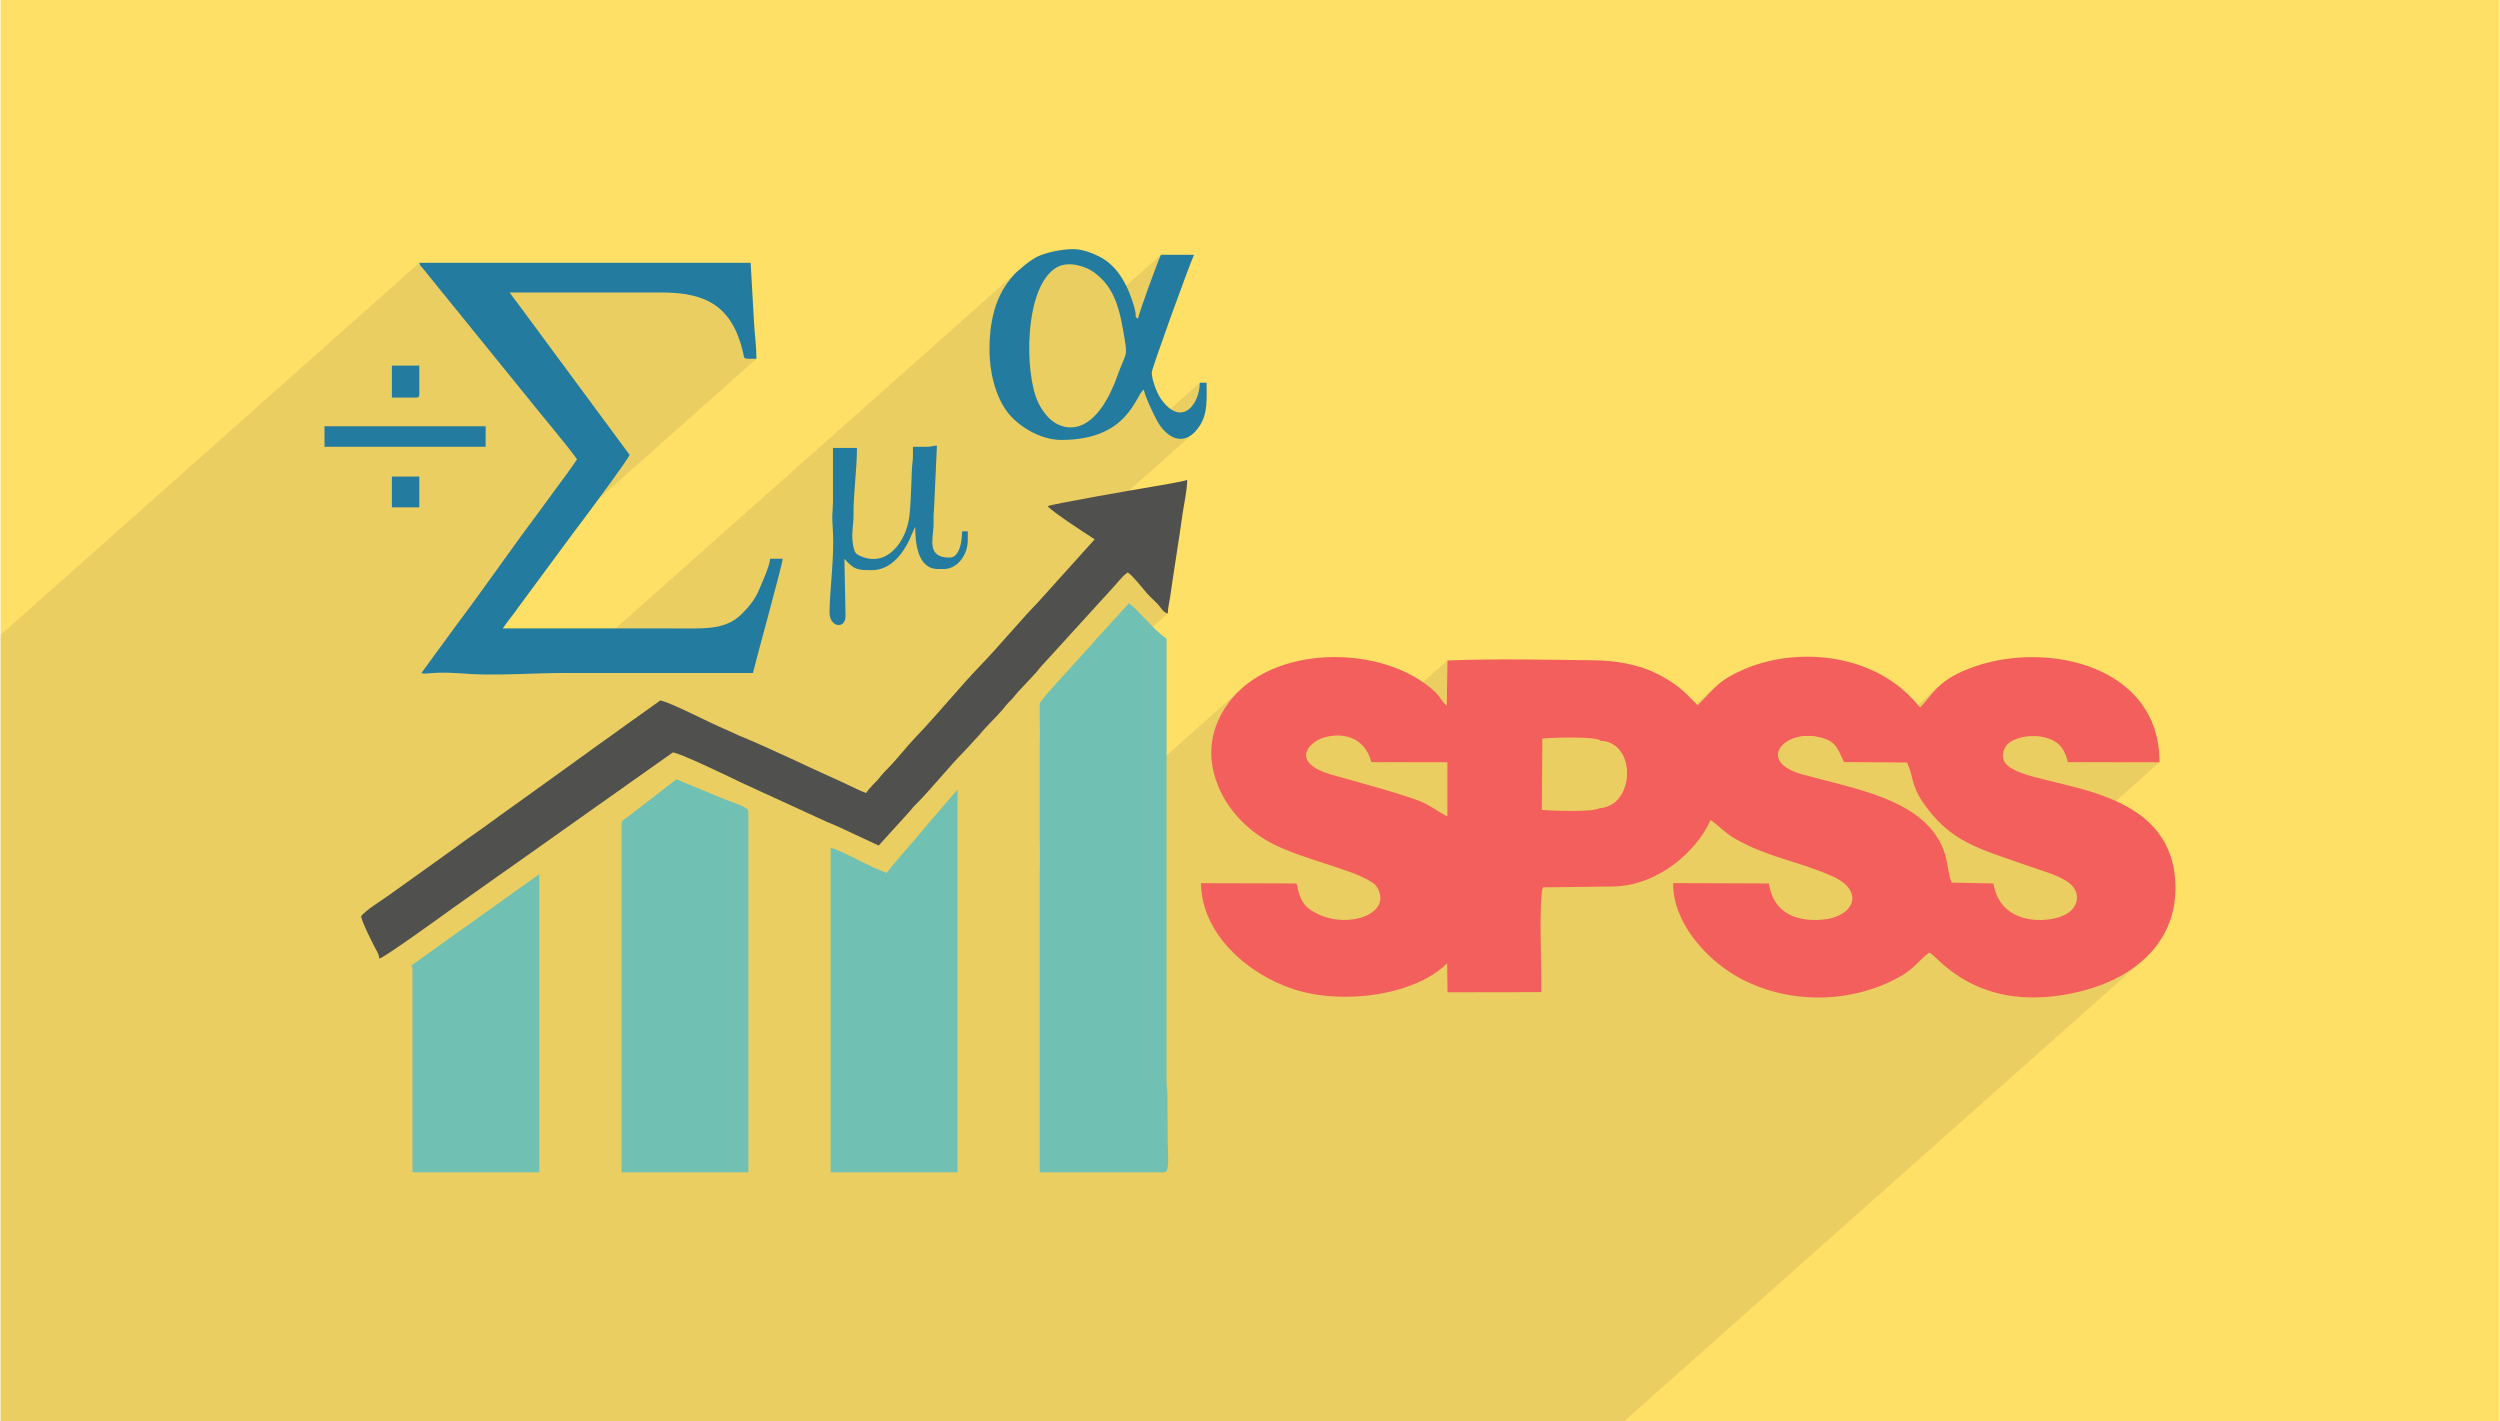<svg xmlns="http://www.w3.org/2000/svg" xml:space="preserve" width="350" height="199" version="1" shape-rendering="geometricPrecision" text-rendering="geometricPrecision" image-rendering="optimizeQuality" fill-rule="evenodd" clip-rule="evenodd" viewBox="0 0 35000 19909"><path fill="#FFE066" fill-rule="nonzero" d="M35000 19909H0V0h35000v19909z"/><path fill="#373435" fill-opacity=".102" d="M21595 10346l-2327 2068-16-20-36-29 1048-931v-757l-895-2 887-789 9-635-1135 1008-5-1-7-2 163-145 8-7 5-8 2-9v-9l-4-9-7-8-10-7-9-4-9-5-10-3-11-4 228-203h-186l-3-9-4-8-4-7-5-7-7-5-7-4-9-3-10-3-12-2h-12l-12 1-12 2-11 3-9 5-7 5-148 132-2-1-21-25-8-11-5-10-4-8-3-8-2-9-2-8-4-9-4-10-87-1 113-101 10-9 8-10 9-9 10-10-156 139h-35l-5-9-4-8-4-7-5-6-5-5-7-5-9-3-11-3-26-2-23 3-19 8-12 11-274 243-32 9-34 3-142 2-194 172-1-27 351-312 11-20 4-21 147-132 11-10 10-9 8-8-176 157-3-21-10-20-17-14-24-5-6-3-12-2-17-1h-58l-16 1-9 1-330 292 1-1-6-17-3-2 145-129v-100h-118l117-104 1-83-175 155-9-7-14-6-15-4h-15l-15 2-13 3-11 5-10 7-149 133-10-11-12-15-10-15-8-17-8-21-5-20-1-20 1-19 5-18 6-18 10-18 11-16 39-37-604 537 38-110 64-132 80-125 124-149 144-130-2900 2577v-342l1616-1435-4 3-5 2h-257l-4-2-5-3-3-5-3-4-2-6-1-5-1-6v-667l1-8 2-6 2-5 4-5-392 348v-480l1-5 2-5 4-4-955 848v-180l1793-1593-25-9-21-13-19-16-16-19-16-20-15-21-17-21-19-21-18-18-19-18-18-18-18-17-18-18-18-18-18-18-17-19-30-35-32-38-33-40-35-41-35-40-35-37-35-34-33-27-31 23-31 27-3965 3523h-1l-30-13-30-13-31-14-32-13 486-431 25-35 25-30 25-28 25-26 25-26 25-27 26-28 25-31 14-18 13-15 11-13 10-11 11-12 12-12 13-13 15-15 52-54 50-55 50-57 49-58 49-57 49-57 50-56 51-55 111-118 113-124 116-130 115-131 114-130 113-127 109-120 105-112 103-109 102-111 100-111 99-113 100-112 100-111 101-111 104-110 796-884-50-33-81-53-34-23 1564-1389-82 62-83 27-84-4-82-32-77-59-13-16 329-293 69-68 51-92 33-107 12-113-597 531-17-29-22-43-23-49-25-52-25-55-23-54-22-54-17-51-13-47-725 644-113 33-218 18 362-321 87-101 75-113 64-118 52-117 42-108 42-112 33-80 24-59 17-46 8-41 1-46-6-60-13-82-17-102 205-182 13-55 33-102 46-133 53-149 55-151 52-136 41-107 27-63-661 587-23-50-66-106-83-97-102-87-49-32-58-28-64-24-68-18-71-10-70-1-68 12-64 24-82 57-846 752 8-55 29-129 40-124 52-119 65-114 79-107 29-34 20-23 15-16 12-12-6315 5611h-13l-69 1-75 1-79 2-83 2-86 2-89 3-89 3-91 2-90 2-89 2-88 2h-167l-77-1-73-2-68-4-69-5-71-4-72-5-74-3-73-2-74 1-73 3-72 5-49 4h-32l-18-3-8-6v-7l4-7 6-7 4-6 461-631 2-2 4210-3741-64 1h-45l-31-2-19-5-11-9-6-15-5-23-6-32-66-222-87-182-108-146-129-113-153-83-175-56-199-31-225-10H7130l-547 486-590-726-9-11-8-11-8-11-9-10-8-10-9-11-9-12-11-13-12-14-10-11-8-8-6-7-6-8-5-9-5-13-5-17L0 8893v11016h22738l7260-6450-104 83-111 76-117 68-122 60-127 53-130 45-133 37-154 35-157 27-158 19-159 8-158-1-157-13-156-25-152-38-65-21-65-23-5-2 1206-1071 56-55 36-63 16-67-5-68-26-67-47-62-69-54-58-33-65-31-70-28-73-28-74-26-46-15 1690-1502-1283-2-20-70-25-62-30-53-36-47-44-39-52-33-62-26-72-20-79-13-83-2-84 7-80 16-74 25-64 34-50 43-1068 948-38-47-72-100-52-82-37-73-26-65-19-62-17-61-17-64-22-70-30-78-683-5 865-768 64-69 59-72 61-72 71-74-1187 1054-133-1-33-69-28-60-29-53-31-46-38-38-48-33-61-28-80-22-177-18-158 26-127 60-2261 2009-49 8-119 7-979 12-1339 1190-2-125-92 81-104 73-114 66-123 58-131 50-14 5 2876-2556 121-110 74-150 26-170-9-76 998-887 28-27 75-78 64-68 59-61 59-55-1287 1144-7-60-69-147-117-106-166-43-39-21-85-14-117-8-135-3-138 1-129 3-104 5-66 6z"/><path fill="#FEFEFE" d="M15503 9533v828c0 12 3 12 5 22 48 10 202 4 261 4 11 0 24-12 24-22v-832c0-15-18-23-34-23h-221c-17 0-35 8-35 23zM17188 10338v624c0 44 162 2 188-4 65-15 119-40 174-65 48-21 100-59 142-89 36-26 61-56 89-84 34-34-2-47-59-82l-286-182c-29-18-208-135-219-135s-29-1-29 17zM15886 9689v667c0 15 9 31 25 31h246c15 0 24-16 24-31v-667c0-15-9-32-24-32h-236c-23 0-35 11-35 32zM18326 9920c-15 8-102 4-117 3l1-131c16-2 113-5 118 4 74 2 71 119-2 124zm447-131c34 7 36 20 50 46l128 1c14 29 8 42 32 73 56 74 117 86 211 116 26 8 60 17 81 29 31 17 27 49-5 63-38 16-130 17-144-59l-85-1c-10-26-5-45-23-74-46-81-174-99-280-126-95-23-36-83 35-68zm-756 146c-17-8-30-18-51-26-32-13-146-41-182-50-85-22-51-58-23-68 35-12 87-7 101 44h155v100zm191 323c1-35-6-170 3-192l142-2c93-1 171-66 199-122 17 10 29 24 53 36 69 34 129 40 196 68 64 26 44 74-24 79-53 4-98-14-107-67h-194c-1 70 64 137 128 171 100 53 233 52 334 0 29-15 38-31 58-43 13 6 24 22 59 43 20 12 45 22 70 29 58 16 123 12 182-1 103-24 196-90 189-203-14-220-389-155-347-244 9-19 50-27 80-21 29 6 42 20 49 46h186c0-178-226-223-373-177-79 24-87 52-114 76l-11-12c-89-90-244-100-350-57-48 20-55 32-87 61l-4 4c-26-25-41-40-86-60-35-15-80-22-125-23-95-1-202-3-297 1l-1 83c-12-9-14-17-25-26-105-88-333-89-421 23-34 43-44 94-19 150 20 46 59 81 101 103 70 36 204 56 223 85 30 48-59 76-122 49-27-12-36-24-43-57h-194c1 92 94 167 187 195 100 30 247 12 313-47l1 53 191-1z"/><path fill="#70C1B3" d="M14555 9859v6561h1745c80 0 48-264 48-416l-5-691c-2-40-12-122-11-205V8946c-185-124-401-410-528-496l-474 519c-33 43-37 48-74 85l-472 521c-52 62-229 249-229 284z"/><path fill="#50514F" d="M14667 7090c56 76 572 408 657 464l-796 884c-280 290-530 599-809 888-274 283-604 690-896 992-138 143-260 308-400 449-44 45-58 56-99 109-68 88-135 132-201 231-31-15-54-20-91-37l-261-123c-480-214-949-447-1434-647-69-29-103-50-176-80-221-91-748-370-919-410l-523 373c-176 131-346 244-521 375-91 68-170 119-261 188l-791 569c-176 123-341 250-522 374-93 64-172 123-260 188l-924 661c-98 71-337 217-391 297 26 112 138 324 192 433 25 50 59 93 64 159 77-18 917-626 1034-711l618-438c140-95 261-186 403-284l928-657c43-29 60-45 103-73l1022-723c58-19 897 388 965 422l1196 549c85 36 168 69 245 107l480 224 434-478c42-53 57-70 106-118 167-164 482-550 648-712l223-242c102-128 225-235 329-359 43-52 55-71 104-119s62-72 104-120l225-240c47-48 61-75 103-121l984-1080c72-74 144-179 229-236 87 64 193 206 268 292 46 52 95 94 144 144 54 54 76 121 148 140 1-62 21-163 32-224 13-80 23-151 35-237 21-151 51-326 72-472 24-162 47-305 68-460 20-143 65-333 65-479-45 21-408 81-482 94-178 29-1402 241-1471 274z"/><path fill="#70C1B3" d="M8698 11539v4881h1776v-5057c0-64-254-133-351-176l-657-272-587 453c-37 30-61 50-99 77-31 22-82 47-82 94z"/><path fill="#247BA0" d="M8074 6434c-90 134-182 258-281 391-101 134-184 255-284 388-376 501-758 1058-1134 1555l-461 631c-6 13-63 49 93 32 191-20 396-2 578 10 343 23 959-15 1313-15h2640c45-191 415-1525 417-1600h-176c-9 109-109 324-151 425-61 147-143 244-245 347-233 234-533 204-981 204H7034c66-99 144-188 217-294l782-1059c43-58 74-99 117-155 85-114 643-862 660-924L7239 4243c-37-49-77-98-109-146h2128c632 0 991 198 1142 843 23 98-10 85 187 85 0-175-25-357-33-496l-48-848H5865c15 54 21 42 57 87 29 36 46 57 71 89l1384 1706c168 215 589 709 697 871z"/><path fill="#70C1B3" d="M12411 12227l-192-80c-103-47-515-265-592-272v4545h1776v-5361l-370 430c-45 55-79 93-124 148-106 132-432 491-498 590zM5753 13523c11 20 16 17 16 48v2849h1777v-4177l-1793 1280z"/><path fill="#247BA0" d="M14988 5986c-229 0-376-185-454-347-200-415-198-1654 271-1900 161-84 395-9 512 77 301 219 365 548 427 933 43 259 18 178-106 526-96 269-310 711-650 711zm-1137-1089c0 303 78 649 256 881 137 178 440 384 753 384 940 0 1032-624 1152-704 27 118 116 297 170 405 153 302 420 408 618 94 112-178 92-383 92-596h-96c0 298-256 644-551 215-46-67-121-256-121-359 0-56 531-1521 592-1648h-464c-45 94-314 825-320 896-66-48-4 8-55-169-77-273-220-568-484-701-97-49-236-106-373-106-169 0-410 55-522 118-55 31-142 94-186 134-104 93-71 51-162 159-230 276-299 629-299 997zM12971 6258h-192c0 88 3 164-9 246-11 74-15 536-43 742-46 335-306 707-680 544-74-32-84-52-103-138-34-162 4-291 3-450-2-305 48-623 48-928h-336v752c-8 282-18 103 0 432 19 364-48 824-48 1120 0 211 224 241 224 48l-16-800c136 157 188 160 384 160 285 0 467-270 558-498l50-110c0 217 28 592 320 592h80c194 0 336-203 336-400v-128h-80c0 141-34 368-176 368-315 0-234-248-224-432 5-81-5-153 7-233l41-903c-72 1-63 16-144 16zM4537 6258h2257v-288H4537v288zM5481 5569h336c37 0 48-11 48-47v-401h-384v448zM5481 7106h384v-432h-384v432z"/><path fill="#F25F5C" d="M22393 11321c-102 59-704 34-806 22l8-997c113-16 782-35 813 31 508 15 490 909-15 944zm3079-996c238 54 252 153 348 349l883 7c97 223 59 320 220 555 385 563 806 656 1454 884 181 64 413 130 558 220 213 132 190 377-37 481-259 119-894 129-985-447l-587-12c-72-196-40-337-160-564-322-613-1199-750-1930-952-655-181-251-634 236-521zm-5208 1109c-116-54-203-132-352-199-218-98-1003-309-1255-380-585-166-351-440-157-512 242-90 599-55 700 332l1064 2v757zm1315 2462c9-269-39-1297 23-1467l979-12c644-10 1181-505 1370-931 121 80 200 183 369 276 472 260 884 304 1351 518 436 199 302 564-164 602-369 29-682-106-739-508l-1341-5c-7 536 441 1045 881 1301 695 403 1608 399 2303 5 200-114 268-238 403-333 86 48 164 168 408 329 138 91 306 170 481 222 402 119 844 91 1251-12 713-180 1356-679 1306-1536-97-1673-2683-1183-2393-1859 63-147 345-207 548-161 207 47 292 152 341 350l1283 2c2-1351-1557-1694-2573-1347-546 185-597 398-781 578l-78-89c-614-685-1680-760-2410-435-334 149-381 244-600 467l-28 27c-182-188-288-305-592-453-245-119-553-173-862-177-659-8-1397-24-2050 3l-9 635c-78-68-90-127-169-200-722-670-2298-672-2900 175-233 328-308 714-134 1145 140 346 407 610 701 778 478 273 1403 426 1531 651 207 366-405 577-835 367-187-91-249-178-297-428l-1339-4c6 705 646 1270 1288 1482 690 229 1701 92 2159-358l6 404 1312-2z"/></svg>